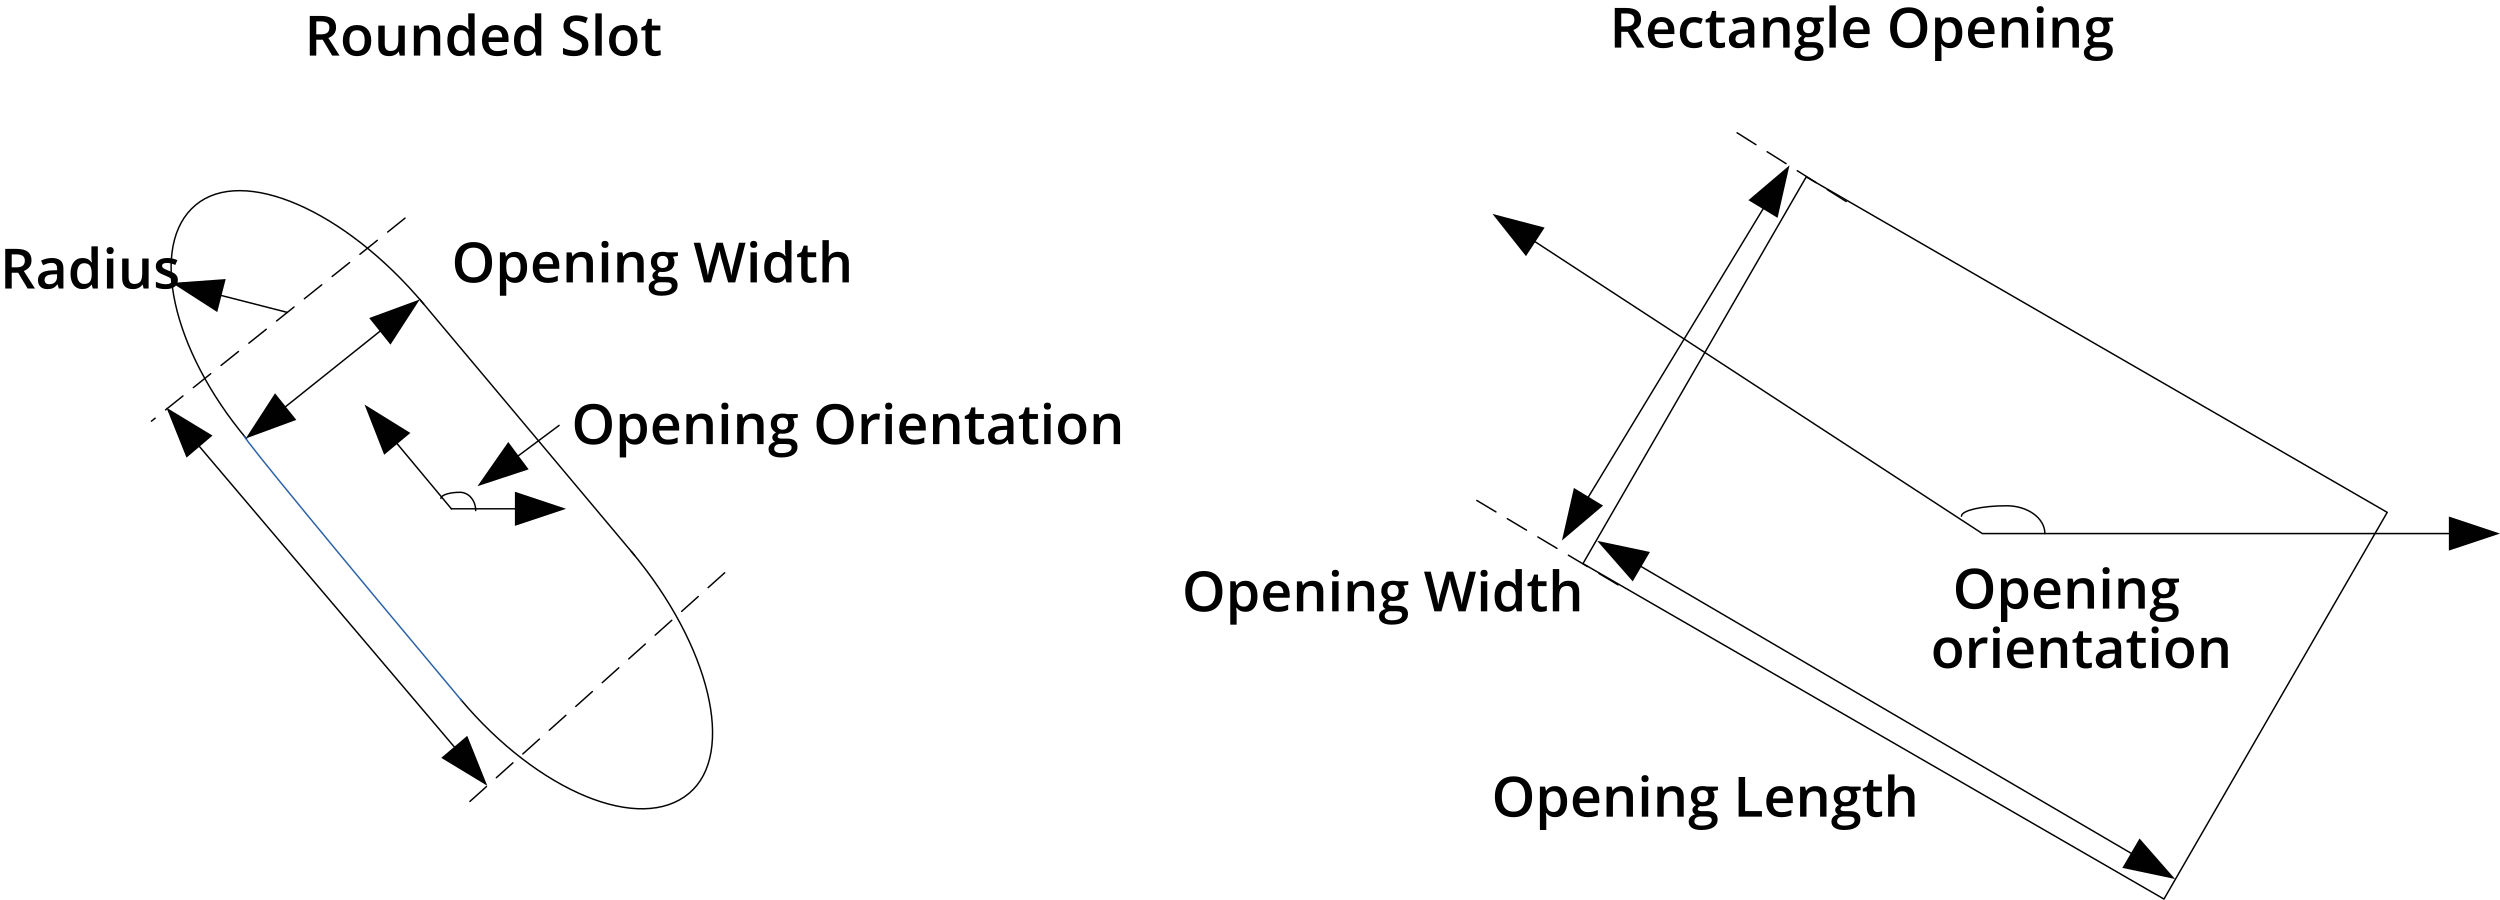 <?xml version="1.0" encoding="iso-8859-1"?>
<!-- Generator: Adobe Illustrator 15.1.0, SVG Export Plug-In . SVG Version: 6.00 Build 0)  -->
<!DOCTYPE svg PUBLIC "-//W3C//DTD SVG 1.1//EN" "http://www.w3.org/Graphics/SVG/1.1/DTD/svg11.dtd">
<svg version="1.1" id="Layer_1" xmlns="http://www.w3.org/2000/svg" xmlns:xlink="http://www.w3.org/1999/xlink" x="0px" y="0px"
	 width="539.804px" height="194.29px" viewBox="0 0 539.804 194.29" style="enable-background:new 0 0 539.804 194.29;"
	 xml:space="preserve">
<line style="fill:none;stroke:#010101;stroke-width:0.32;stroke-linecap:round;stroke-linejoin:round;stroke-miterlimit:10;" x1="353.604" y1="121.894" x2="460.909" y2="184.687"/>
<polygon style="fill-rule:evenodd;clip-rule:evenodd;fill:#010101;" points="352.54,125.536 344.868,116.781 356.258,119.181 
	352.54,125.536 352.54,125.536 "/>
<polygon style="fill-rule:evenodd;clip-rule:evenodd;fill:#010101;" points="461.975,181.045 469.646,189.799 458.256,187.399 
	461.975,181.045 461.975,181.045 "/>
<g>
	<path style="fill:#010101;" d="M330.807,172.036c0,1.395-0.349,2.479-1.046,3.252s-1.685,1.16-2.962,1.16
		c-1.293,0-2.286-0.385-2.979-1.152s-1.04-1.857-1.04-3.271s0.349-2.5,1.046-3.258s1.692-1.137,2.985-1.137
		c1.273,0,2.258,0.385,2.953,1.154S330.807,170.637,330.807,172.036z M324.268,172.036c0,1.055,0.213,1.854,0.639,2.398
		s1.057,0.818,1.893,0.818c0.832,0,1.46-0.27,1.884-0.809s0.636-1.342,0.636-2.408c0-1.051-0.21-1.848-0.63-2.391
		s-1.046-0.814-1.878-0.814c-0.84,0-1.474,0.271-1.901,0.814S324.268,170.985,324.268,172.036z"/>
	<path style="fill:#010101;" d="M335.787,176.448c-0.82,0-1.457-0.295-1.91-0.885h-0.082c0.055,0.547,0.082,0.879,0.082,0.996v2.654
		H332.5v-9.363h1.113c0.031,0.121,0.096,0.41,0.193,0.867h0.07c0.43-0.656,1.074-0.984,1.934-0.984c0.809,0,1.438,0.293,1.89,0.879
		s0.677,1.408,0.677,2.467s-0.229,1.885-0.688,2.479S336.596,176.448,335.787,176.448z M335.453,170.858
		c-0.547,0-0.946,0.16-1.198,0.48s-0.378,0.832-0.378,1.535v0.205c0,0.789,0.125,1.359,0.375,1.713s0.658,0.531,1.225,0.531
		c0.477,0,0.844-0.195,1.102-0.586s0.387-0.947,0.387-1.67c0-0.727-0.128-1.277-0.384-1.65S335.949,170.858,335.453,170.858z"/>
	<path style="fill:#010101;" d="M342.806,176.448c-1.008,0-1.796-0.295-2.364-0.883s-0.853-1.396-0.853-2.428
		c0-1.059,0.264-1.891,0.791-2.496s1.252-0.908,2.174-0.908c0.855,0,1.531,0.26,2.027,0.779s0.744,1.234,0.744,2.145v0.744h-4.318
		c0.02,0.629,0.189,1.111,0.51,1.449s0.771,0.508,1.354,0.508c0.383,0,0.739-0.037,1.069-0.109s0.685-0.191,1.063-0.359v1.119
		c-0.336,0.16-0.676,0.273-1.02,0.34S343.247,176.448,342.806,176.448z M342.554,170.776c-0.438,0-0.788,0.139-1.052,0.416
		s-0.421,0.682-0.472,1.213h2.941c-0.008-0.535-0.137-0.941-0.387-1.217S342.991,170.776,342.554,170.776z"/>
	<path style="fill:#010101;" d="M352.591,176.331h-1.383v-3.984c0-0.5-0.101-0.873-0.302-1.119s-0.521-0.369-0.958-0.369
		c-0.582,0-1.008,0.172-1.277,0.516s-0.404,0.92-0.404,1.729v3.229h-1.377v-6.48h1.078l0.193,0.85h0.07
		c0.195-0.309,0.473-0.547,0.832-0.715s0.758-0.252,1.195-0.252c1.555,0,2.332,0.791,2.332,2.373V176.331z"/>
	<path style="fill:#010101;" d="M354.425,168.133c0-0.246,0.067-0.436,0.202-0.568s0.327-0.199,0.577-0.199
		c0.242,0,0.431,0.066,0.565,0.199s0.202,0.322,0.202,0.568c0,0.234-0.067,0.418-0.202,0.553s-0.323,0.203-0.565,0.203
		c-0.25,0-0.442-0.068-0.577-0.203S354.425,168.368,354.425,168.133z M355.884,176.331h-1.377v-6.48h1.377V176.331z"/>
	<path style="fill:#010101;" d="M363.554,176.331h-1.383v-3.984c0-0.5-0.101-0.873-0.302-1.119s-0.521-0.369-0.958-0.369
		c-0.582,0-1.008,0.172-1.277,0.516s-0.404,0.92-0.404,1.729v3.229h-1.377v-6.48h1.078l0.193,0.85h0.07
		c0.195-0.309,0.473-0.547,0.832-0.715s0.758-0.252,1.195-0.252c1.555,0,2.332,0.791,2.332,2.373V176.331z"/>
	<path style="fill:#010101;" d="M370.942,169.85v0.756l-1.107,0.205c0.102,0.137,0.186,0.305,0.252,0.504s0.1,0.41,0.1,0.633
		c0,0.668-0.23,1.193-0.691,1.576s-1.096,0.574-1.904,0.574c-0.207,0-0.395-0.016-0.563-0.047c-0.297,0.184-0.445,0.398-0.445,0.645
		c0,0.148,0.069,0.26,0.208,0.334s0.394,0.111,0.765,0.111h1.131c0.715,0,1.258,0.152,1.629,0.457s0.557,0.744,0.557,1.318
		c0,0.734-0.303,1.301-0.908,1.699s-1.48,0.598-2.625,0.598c-0.883,0-1.557-0.156-2.021-0.469s-0.697-0.758-0.697-1.336
		c0-0.398,0.126-0.734,0.378-1.006s0.604-0.459,1.058-0.564c-0.184-0.078-0.335-0.205-0.454-0.379s-0.179-0.355-0.179-0.547
		c0-0.242,0.068-0.447,0.205-0.615s0.34-0.334,0.609-0.498c-0.336-0.145-0.608-0.381-0.817-0.707s-0.313-0.707-0.313-1.145
		c0-0.703,0.222-1.248,0.665-1.635s1.075-0.58,1.896-0.58c0.184,0,0.376,0.012,0.577,0.037s0.353,0.053,0.454,0.08H370.942z
		 M365.851,177.338c0,0.297,0.134,0.525,0.401,0.686s0.644,0.24,1.128,0.24c0.75,0,1.309-0.107,1.676-0.322s0.551-0.5,0.551-0.855
		c0-0.281-0.101-0.482-0.302-0.602s-0.575-0.178-1.122-0.178h-1.043c-0.395,0-0.708,0.092-0.94,0.277
		S365.851,177.022,365.851,177.338z M366.442,171.948c0,0.406,0.104,0.719,0.313,0.938s0.509,0.328,0.899,0.328
		c0.797,0,1.195-0.426,1.195-1.277c0-0.422-0.099-0.748-0.296-0.977s-0.497-0.342-0.899-0.342c-0.398,0-0.7,0.113-0.905,0.34
		S366.442,171.514,366.442,171.948z"/>
	<path style="fill:#010101;" d="M375.406,176.331v-8.566h1.4v7.365h3.627v1.201H375.406z"/>
	<path style="fill:#010101;" d="M384.594,176.448c-1.008,0-1.796-0.295-2.364-0.883s-0.853-1.396-0.853-2.428
		c0-1.059,0.264-1.891,0.791-2.496s1.252-0.908,2.174-0.908c0.855,0,1.531,0.26,2.027,0.779s0.744,1.234,0.744,2.145v0.744h-4.318
		c0.02,0.629,0.189,1.111,0.51,1.449s0.771,0.508,1.354,0.508c0.383,0,0.739-0.037,1.069-0.109s0.685-0.191,1.063-0.359v1.119
		c-0.336,0.16-0.676,0.273-1.02,0.34S385.035,176.448,384.594,176.448z M384.342,170.776c-0.438,0-0.788,0.139-1.052,0.416
		s-0.421,0.682-0.472,1.213h2.941c-0.008-0.535-0.137-0.941-0.387-1.217S384.779,170.776,384.342,170.776z"/>
	<path style="fill:#010101;" d="M394.379,176.331h-1.383v-3.984c0-0.5-0.101-0.873-0.302-1.119s-0.521-0.369-0.958-0.369
		c-0.582,0-1.008,0.172-1.277,0.516s-0.404,0.92-0.404,1.729v3.229h-1.377v-6.48h1.078l0.193,0.85h0.07
		c0.195-0.309,0.473-0.547,0.832-0.715s0.758-0.252,1.195-0.252c1.555,0,2.332,0.791,2.332,2.373V176.331z"/>
	<path style="fill:#010101;" d="M401.768,169.85v0.756l-1.107,0.205c0.102,0.137,0.186,0.305,0.252,0.504s0.1,0.41,0.1,0.633
		c0,0.668-0.23,1.193-0.691,1.576s-1.096,0.574-1.904,0.574c-0.207,0-0.395-0.016-0.563-0.047c-0.297,0.184-0.445,0.398-0.445,0.645
		c0,0.148,0.069,0.26,0.208,0.334s0.394,0.111,0.765,0.111h1.131c0.715,0,1.258,0.152,1.629,0.457s0.557,0.744,0.557,1.318
		c0,0.734-0.303,1.301-0.908,1.699s-1.48,0.598-2.625,0.598c-0.883,0-1.557-0.156-2.021-0.469s-0.697-0.758-0.697-1.336
		c0-0.398,0.126-0.734,0.378-1.006s0.604-0.459,1.058-0.564c-0.184-0.078-0.335-0.205-0.454-0.379s-0.179-0.355-0.179-0.547
		c0-0.242,0.068-0.447,0.205-0.615s0.34-0.334,0.609-0.498c-0.336-0.145-0.608-0.381-0.817-0.707s-0.313-0.707-0.313-1.145
		c0-0.703,0.222-1.248,0.665-1.635s1.075-0.58,1.896-0.58c0.184,0,0.376,0.012,0.577,0.037s0.353,0.053,0.454,0.08H401.768z
		 M396.676,177.338c0,0.297,0.134,0.525,0.401,0.686s0.644,0.24,1.128,0.24c0.75,0,1.309-0.107,1.676-0.322s0.551-0.5,0.551-0.855
		c0-0.281-0.101-0.482-0.302-0.602s-0.575-0.178-1.122-0.178h-1.043c-0.395,0-0.708,0.092-0.94,0.277
		S396.676,177.022,396.676,177.338z M397.268,171.948c0,0.406,0.104,0.719,0.313,0.938s0.509,0.328,0.899,0.328
		c0.797,0,1.195-0.426,1.195-1.277c0-0.422-0.099-0.748-0.296-0.977s-0.497-0.342-0.899-0.342c-0.398,0-0.7,0.113-0.905,0.34
		S397.268,171.514,397.268,171.948z"/>
	<path style="fill:#010101;" d="M405.382,175.334c0.336,0,0.672-0.053,1.008-0.158v1.037c-0.152,0.066-0.349,0.121-0.589,0.166
		s-0.489,0.068-0.747,0.068c-1.305,0-1.957-0.688-1.957-2.063v-3.492h-0.885v-0.609l0.949-0.504l0.469-1.371h0.85v1.441h1.846v1.043
		h-1.846v3.469c0,0.332,0.083,0.576,0.249,0.734S405.112,175.334,405.382,175.334z"/>
	<path style="fill:#010101;" d="M413.386,176.331h-1.383v-3.984c0-0.5-0.101-0.873-0.302-1.119s-0.521-0.369-0.958-0.369
		c-0.578,0-1.003,0.172-1.274,0.518s-0.407,0.926-0.407,1.738v3.217h-1.377v-9.117h1.377v2.314c0,0.371-0.023,0.768-0.07,1.189
		h0.088c0.188-0.313,0.448-0.555,0.782-0.727s0.724-0.258,1.169-0.258c1.57,0,2.355,0.791,2.355,2.373V176.331z"/>
</g>
<line style="fill:none;stroke:#010101;stroke-width:0.32;stroke-linecap:round;stroke-linejoin:round;stroke-miterlimit:10;" x1="342.509" y1="108.054" x2="381.146" y2="44.345"/>
<polygon style="fill-rule:evenodd;clip-rule:evenodd;fill:#010101;" points="346.133,109.176 337.26,116.709 339.839,105.359 
	346.133,109.176 346.133,109.176 "/>
<polygon style="fill-rule:evenodd;clip-rule:evenodd;fill:#010101;" points="377.521,43.223 386.396,35.69 383.816,47.041 
	377.521,43.223 377.521,43.223 "/>
<g>
	<path style="fill:#010101;" d="M263.947,127.7c0,1.395-0.349,2.479-1.046,3.252s-1.685,1.16-2.962,1.16
		c-1.293,0-2.286-0.385-2.979-1.152s-1.04-1.857-1.04-3.271s0.349-2.5,1.046-3.258s1.692-1.137,2.985-1.137
		c1.273,0,2.258,0.385,2.953,1.154S263.947,126.301,263.947,127.7z M257.408,127.7c0,1.055,0.213,1.854,0.639,2.398
		s1.057,0.818,1.893,0.818c0.832,0,1.46-0.27,1.884-0.809s0.636-1.342,0.636-2.408c0-1.051-0.21-1.848-0.63-2.391
		s-1.046-0.814-1.878-0.814c-0.84,0-1.474,0.271-1.901,0.814S257.408,126.649,257.408,127.7z"/>
	<path style="fill:#010101;" d="M268.928,132.112c-0.82,0-1.457-0.295-1.91-0.885h-0.082c0.055,0.547,0.082,0.879,0.082,0.996v2.654
		h-1.377v-9.363h1.113c0.031,0.121,0.096,0.41,0.193,0.867h0.07c0.43-0.656,1.074-0.984,1.934-0.984c0.809,0,1.438,0.293,1.89,0.879
		s0.677,1.408,0.677,2.467s-0.229,1.885-0.688,2.479S269.736,132.112,268.928,132.112z M268.594,126.522
		c-0.547,0-0.946,0.16-1.198,0.48s-0.378,0.832-0.378,1.535v0.205c0,0.789,0.125,1.359,0.375,1.713s0.658,0.531,1.225,0.531
		c0.477,0,0.844-0.195,1.102-0.586s0.387-0.947,0.387-1.67c0-0.727-0.128-1.277-0.384-1.65S269.09,126.522,268.594,126.522z"/>
	<path style="fill:#010101;" d="M275.946,132.112c-1.008,0-1.796-0.295-2.364-0.883s-0.853-1.396-0.853-2.428
		c0-1.059,0.264-1.891,0.791-2.496s1.252-0.908,2.174-0.908c0.855,0,1.531,0.26,2.027,0.779s0.744,1.234,0.744,2.145v0.744h-4.318
		c0.02,0.629,0.189,1.111,0.51,1.449s0.771,0.508,1.354,0.508c0.383,0,0.739-0.037,1.069-0.109s0.685-0.191,1.063-0.359v1.119
		c-0.336,0.16-0.676,0.273-1.02,0.34S276.388,132.112,275.946,132.112z M275.694,126.44c-0.438,0-0.788,0.139-1.052,0.416
		s-0.421,0.682-0.472,1.213h2.941c-0.008-0.535-0.137-0.941-0.387-1.217S276.132,126.44,275.694,126.44z"/>
	<path style="fill:#010101;" d="M285.731,131.995h-1.383v-3.984c0-0.5-0.101-0.873-0.302-1.119s-0.521-0.369-0.958-0.369
		c-0.582,0-1.008,0.172-1.277,0.516s-0.404,0.92-0.404,1.729v3.229h-1.377v-6.48h1.078l0.193,0.85h0.07
		c0.195-0.309,0.473-0.547,0.832-0.715s0.758-0.252,1.195-0.252c1.555,0,2.332,0.791,2.332,2.373V131.995z"/>
	<path style="fill:#010101;" d="M287.565,123.797c0-0.246,0.067-0.436,0.202-0.568s0.327-0.199,0.577-0.199
		c0.242,0,0.431,0.066,0.565,0.199s0.202,0.322,0.202,0.568c0,0.234-0.067,0.418-0.202,0.553s-0.323,0.203-0.565,0.203
		c-0.25,0-0.442-0.068-0.577-0.203S287.565,124.032,287.565,123.797z M289.024,131.995h-1.377v-6.48h1.377V131.995z"/>
	<path style="fill:#010101;" d="M296.694,131.995h-1.383v-3.984c0-0.5-0.101-0.873-0.302-1.119s-0.521-0.369-0.958-0.369
		c-0.582,0-1.008,0.172-1.277,0.516s-0.404,0.92-0.404,1.729v3.229h-1.377v-6.48h1.078l0.193,0.85h0.07
		c0.195-0.309,0.473-0.547,0.832-0.715s0.758-0.252,1.195-0.252c1.555,0,2.332,0.791,2.332,2.373V131.995z"/>
	<path style="fill:#010101;" d="M304.083,125.514v0.756l-1.107,0.205c0.102,0.137,0.186,0.305,0.252,0.504s0.1,0.41,0.1,0.633
		c0,0.668-0.23,1.193-0.691,1.576s-1.096,0.574-1.904,0.574c-0.207,0-0.395-0.016-0.563-0.047c-0.297,0.184-0.445,0.398-0.445,0.645
		c0,0.148,0.069,0.26,0.208,0.334s0.394,0.111,0.765,0.111h1.131c0.715,0,1.258,0.152,1.629,0.457s0.557,0.744,0.557,1.318
		c0,0.734-0.303,1.301-0.908,1.699s-1.48,0.598-2.625,0.598c-0.883,0-1.557-0.156-2.021-0.469s-0.697-0.758-0.697-1.336
		c0-0.398,0.126-0.734,0.378-1.006s0.604-0.459,1.058-0.564c-0.184-0.078-0.335-0.205-0.454-0.379s-0.179-0.355-0.179-0.547
		c0-0.242,0.068-0.447,0.205-0.615s0.34-0.334,0.609-0.498c-0.336-0.145-0.608-0.381-0.817-0.707s-0.313-0.707-0.313-1.145
		c0-0.703,0.222-1.248,0.665-1.635s1.075-0.58,1.896-0.58c0.184,0,0.376,0.012,0.577,0.037s0.353,0.053,0.454,0.08H304.083z
		 M298.991,133.002c0,0.297,0.134,0.525,0.401,0.686s0.644,0.24,1.128,0.24c0.75,0,1.309-0.107,1.676-0.322s0.551-0.5,0.551-0.855
		c0-0.281-0.101-0.482-0.302-0.602s-0.575-0.178-1.122-0.178h-1.043c-0.395,0-0.708,0.092-0.94,0.277
		S298.991,132.686,298.991,133.002z M299.583,127.612c0,0.406,0.104,0.719,0.313,0.938s0.509,0.328,0.899,0.328
		c0.797,0,1.195-0.426,1.195-1.277c0-0.422-0.099-0.748-0.296-0.977s-0.497-0.342-0.899-0.342c-0.398,0-0.7,0.113-0.905,0.34
		S299.583,127.178,299.583,127.612z"/>
	<path style="fill:#010101;" d="M316.451,131.995h-1.523l-1.453-5.109c-0.063-0.223-0.141-0.545-0.234-0.965s-0.15-0.711-0.17-0.875
		c-0.039,0.25-0.103,0.574-0.19,0.973s-0.161,0.695-0.22,0.891l-1.418,5.086h-1.523l-1.107-4.289l-1.125-4.277h1.43l1.225,4.992
		c0.191,0.801,0.328,1.508,0.41,2.121c0.043-0.332,0.107-0.703,0.193-1.113s0.164-0.742,0.234-0.996l1.395-5.004h1.389l1.43,5.027
		c0.137,0.465,0.281,1.16,0.434,2.086c0.059-0.559,0.199-1.27,0.422-2.133l1.219-4.98h1.418L316.451,131.995z"/>
	<path style="fill:#010101;" d="M319.668,123.797c0-0.246,0.067-0.436,0.202-0.568s0.327-0.199,0.577-0.199
		c0.242,0,0.431,0.066,0.565,0.199s0.202,0.322,0.202,0.568c0,0.234-0.067,0.418-0.202,0.553s-0.323,0.203-0.565,0.203
		c-0.25,0-0.442-0.068-0.577-0.203S319.668,124.032,319.668,123.797z M321.127,131.995h-1.377v-6.48h1.377V131.995z"/>
	<path style="fill:#010101;" d="M325.281,132.112c-0.809,0-1.439-0.293-1.893-0.879s-0.68-1.408-0.68-2.467
		c0-1.063,0.229-1.891,0.688-2.482s1.095-0.887,1.907-0.887c0.852,0,1.5,0.314,1.945,0.943h0.07c-0.066-0.465-0.1-0.832-0.1-1.102
		v-2.361h1.383v9.117h-1.078l-0.24-0.85h-0.064C326.779,131.79,326.133,132.112,325.281,132.112z M325.65,130.999
		c0.566,0,0.979-0.16,1.236-0.479s0.391-0.834,0.398-1.549v-0.193c0-0.816-0.133-1.396-0.398-1.74s-0.682-0.516-1.248-0.516
		c-0.484,0-0.857,0.195-1.119,0.588s-0.393,0.953-0.393,1.68c0,0.719,0.127,1.266,0.381,1.643S325.143,130.999,325.65,130.999z"/>
	<path style="fill:#010101;" d="M332.986,130.999c0.336,0,0.672-0.053,1.008-0.158v1.037c-0.152,0.066-0.349,0.121-0.589,0.166
		s-0.489,0.068-0.747,0.068c-1.305,0-1.957-0.688-1.957-2.063v-3.492h-0.885v-0.609l0.949-0.504l0.469-1.371h0.85v1.441h1.846v1.043
		h-1.846v3.469c0,0.332,0.083,0.576,0.249,0.734S332.717,130.999,332.986,130.999z"/>
	<path style="fill:#010101;" d="M340.989,131.995h-1.383v-3.984c0-0.5-0.101-0.873-0.302-1.119s-0.521-0.369-0.958-0.369
		c-0.578,0-1.003,0.172-1.274,0.518s-0.407,0.926-0.407,1.738v3.217h-1.377v-9.117h1.377v2.314c0,0.371-0.023,0.768-0.07,1.189
		h0.088c0.188-0.313,0.448-0.555,0.782-0.727s0.724-0.258,1.169-0.258c1.57,0,2.355,0.791,2.355,2.373V131.995z"/>
</g>
<polyline style="fill:none;stroke:#010101;stroke-width:0.32;stroke-linecap:round;stroke-linejoin:round;stroke-miterlimit:10;" points="
	330.733,51.724 428.029,115.209 529.682,115.209 "/>
<polygon style="fill-rule:evenodd;clip-rule:evenodd;fill:#010101;" points="329.493,55.31 322.257,46.192 333.516,49.144 
	329.493,55.31 329.493,55.31 "/>
<polygon style="fill-rule:evenodd;clip-rule:evenodd;fill:#010101;" points="528.762,111.529 539.804,115.209 528.762,118.89 
	528.762,111.529 528.762,111.529 "/>
<line style="fill:none;stroke:#010101;stroke-width:0.32;stroke-linecap:round;stroke-linejoin:round;stroke-miterlimit:10;stroke-dasharray:4.8,2.88;" x1="398.63" y1="43.513" x2="373.625" y2="27.759"/>
<line style="fill:none;stroke:#010101;stroke-width:0.32;stroke-linecap:round;stroke-linejoin:round;stroke-miterlimit:10;stroke-dasharray:4.8,2.88;" x1="349.369" y1="126.284" x2="318.612" y2="107.904"/>
<path style="fill:none;stroke:#010101;stroke-width:0.32;stroke-linecap:round;stroke-linejoin:round;stroke-miterlimit:10;" d="
	M423.528,111.458c0-1.243,4.366-2.251,9.753-2.251c4.557,0,8.251,2.688,8.251,6.002l0,0"/>
<g>
	<path style="fill:#010101;" d="M430.361,127.122c0,1.395-0.349,2.479-1.046,3.252s-1.685,1.16-2.962,1.16
		c-1.293,0-2.286-0.385-2.979-1.152s-1.04-1.857-1.04-3.271s0.349-2.5,1.046-3.258s1.692-1.137,2.985-1.137
		c1.273,0,2.258,0.385,2.953,1.154S430.361,125.723,430.361,127.122z M423.822,127.122c0,1.055,0.213,1.854,0.639,2.398
		s1.057,0.818,1.893,0.818c0.832,0,1.46-0.27,1.884-0.809s0.636-1.342,0.636-2.408c0-1.051-0.21-1.848-0.63-2.391
		s-1.046-0.814-1.878-0.814c-0.84,0-1.474,0.271-1.901,0.814S423.822,126.071,423.822,127.122z"/>
	<path style="fill:#010101;" d="M435.342,131.534c-0.82,0-1.457-0.295-1.91-0.885h-0.082c0.055,0.547,0.082,0.879,0.082,0.996v2.654
		h-1.377v-9.363h1.113c0.031,0.121,0.096,0.41,0.193,0.867h0.07c0.43-0.656,1.074-0.984,1.934-0.984c0.809,0,1.438,0.293,1.89,0.879
		s0.677,1.408,0.677,2.467s-0.229,1.885-0.688,2.479S436.15,131.534,435.342,131.534z M435.008,125.944
		c-0.547,0-0.946,0.16-1.198,0.48s-0.378,0.832-0.378,1.535v0.205c0,0.789,0.125,1.359,0.375,1.713s0.658,0.531,1.225,0.531
		c0.477,0,0.844-0.195,1.102-0.586s0.387-0.947,0.387-1.67c0-0.727-0.128-1.277-0.384-1.65S435.504,125.944,435.008,125.944z"/>
	<path style="fill:#010101;" d="M442.36,131.534c-1.008,0-1.796-0.295-2.364-0.883s-0.853-1.396-0.853-2.428
		c0-1.059,0.264-1.891,0.791-2.496s1.252-0.908,2.174-0.908c0.855,0,1.531,0.26,2.027,0.779s0.744,1.234,0.744,2.145v0.744h-4.318
		c0.02,0.629,0.189,1.111,0.51,1.449s0.771,0.508,1.354,0.508c0.383,0,0.739-0.037,1.069-0.109s0.685-0.191,1.063-0.359v1.119
		c-0.336,0.16-0.676,0.273-1.02,0.34S442.802,131.534,442.36,131.534z M442.108,125.862c-0.438,0-0.788,0.139-1.052,0.416
		s-0.421,0.682-0.472,1.213h2.941c-0.008-0.535-0.137-0.941-0.387-1.217S442.546,125.862,442.108,125.862z"/>
	<path style="fill:#010101;" d="M452.146,131.417h-1.383v-3.984c0-0.5-0.101-0.873-0.302-1.119s-0.521-0.369-0.958-0.369
		c-0.582,0-1.008,0.172-1.277,0.516s-0.404,0.92-0.404,1.729v3.229h-1.377v-6.48h1.078l0.193,0.85h0.07
		c0.195-0.309,0.473-0.547,0.832-0.715s0.758-0.252,1.195-0.252c1.555,0,2.332,0.791,2.332,2.373V131.417z"/>
	<path style="fill:#010101;" d="M453.979,123.219c0-0.246,0.067-0.436,0.202-0.568s0.327-0.199,0.577-0.199
		c0.242,0,0.431,0.066,0.565,0.199s0.202,0.322,0.202,0.568c0,0.234-0.067,0.418-0.202,0.553s-0.323,0.203-0.565,0.203
		c-0.25,0-0.442-0.068-0.577-0.203S453.979,123.454,453.979,123.219z M455.438,131.417h-1.377v-6.48h1.377V131.417z"/>
	<path style="fill:#010101;" d="M463.108,131.417h-1.383v-3.984c0-0.5-0.101-0.873-0.302-1.119s-0.521-0.369-0.958-0.369
		c-0.582,0-1.008,0.172-1.277,0.516s-0.404,0.92-0.404,1.729v3.229h-1.377v-6.48h1.078l0.193,0.85h0.07
		c0.195-0.309,0.473-0.547,0.832-0.715s0.758-0.252,1.195-0.252c1.555,0,2.332,0.791,2.332,2.373V131.417z"/>
	<path style="fill:#010101;" d="M470.497,124.936v0.756l-1.107,0.205c0.102,0.137,0.186,0.305,0.252,0.504s0.1,0.41,0.1,0.633
		c0,0.668-0.23,1.193-0.691,1.576s-1.096,0.574-1.904,0.574c-0.207,0-0.395-0.016-0.563-0.047c-0.297,0.184-0.445,0.398-0.445,0.645
		c0,0.148,0.069,0.26,0.208,0.334s0.394,0.111,0.765,0.111h1.131c0.715,0,1.258,0.152,1.629,0.457s0.557,0.744,0.557,1.318
		c0,0.734-0.303,1.301-0.908,1.699s-1.48,0.598-2.625,0.598c-0.883,0-1.557-0.156-2.021-0.469s-0.697-0.758-0.697-1.336
		c0-0.398,0.126-0.734,0.378-1.006s0.604-0.459,1.058-0.564c-0.184-0.078-0.335-0.205-0.454-0.379s-0.179-0.355-0.179-0.547
		c0-0.242,0.068-0.447,0.205-0.615s0.34-0.334,0.609-0.498c-0.336-0.145-0.608-0.381-0.817-0.707s-0.313-0.707-0.313-1.145
		c0-0.703,0.222-1.248,0.665-1.635s1.075-0.58,1.896-0.58c0.184,0,0.376,0.012,0.577,0.037s0.353,0.053,0.454,0.08H470.497z
		 M465.405,132.424c0,0.297,0.134,0.525,0.401,0.686s0.644,0.24,1.128,0.24c0.75,0,1.309-0.107,1.676-0.322s0.551-0.5,0.551-0.855
		c0-0.281-0.101-0.482-0.302-0.602s-0.575-0.178-1.122-0.178h-1.043c-0.395,0-0.708,0.092-0.94,0.277
		S465.405,132.108,465.405,132.424z M465.997,127.034c0,0.406,0.104,0.719,0.313,0.938s0.509,0.328,0.899,0.328
		c0.797,0,1.195-0.426,1.195-1.277c0-0.422-0.099-0.748-0.296-0.977s-0.497-0.342-0.899-0.342c-0.398,0-0.7,0.113-0.905,0.34
		S465.997,126.6,465.997,127.034z"/>
</g>
<g>
	<path style="fill:#010101;" d="M423.623,140.969c0,1.059-0.271,1.885-0.814,2.479s-1.299,0.891-2.268,0.891
		c-0.605,0-1.141-0.137-1.605-0.41s-0.822-0.666-1.072-1.178s-0.375-1.105-0.375-1.781c0-1.051,0.27-1.871,0.809-2.461
		s1.299-0.885,2.279-0.885c0.938,0,1.68,0.301,2.227,0.904S423.623,139.946,423.623,140.969z M418.906,140.969
		c0,1.496,0.553,2.244,1.658,2.244c1.094,0,1.641-0.748,1.641-2.244c0-1.48-0.551-2.221-1.652-2.221
		c-0.578,0-0.997,0.191-1.257,0.574S418.906,140.254,418.906,140.969z"/>
	<path style="fill:#010101;" d="M428.492,137.624c0.277,0,0.506,0.02,0.686,0.059l-0.135,1.283c-0.195-0.047-0.398-0.07-0.609-0.07
		c-0.551,0-0.997,0.18-1.339,0.539s-0.513,0.826-0.513,1.4v3.387h-1.377v-6.48h1.078l0.182,1.143h0.07
		c0.215-0.387,0.495-0.693,0.841-0.92S428.094,137.624,428.492,137.624z"/>
	<path style="fill:#010101;" d="M430.297,136.024c0-0.246,0.067-0.436,0.202-0.568s0.327-0.199,0.577-0.199
		c0.242,0,0.431,0.066,0.565,0.199s0.202,0.322,0.202,0.568c0,0.234-0.067,0.418-0.202,0.553s-0.323,0.203-0.565,0.203
		c-0.25,0-0.442-0.068-0.577-0.203S430.297,136.258,430.297,136.024z M431.756,144.221h-1.377v-6.48h1.377V144.221z"/>
	<path style="fill:#010101;" d="M436.554,144.338c-1.008,0-1.796-0.295-2.364-0.883s-0.853-1.396-0.853-2.428
		c0-1.059,0.264-1.891,0.791-2.496s1.252-0.908,2.174-0.908c0.855,0,1.531,0.26,2.027,0.779s0.744,1.234,0.744,2.145v0.744h-4.318
		c0.02,0.629,0.189,1.111,0.51,1.449s0.771,0.508,1.354,0.508c0.383,0,0.739-0.037,1.069-0.109s0.685-0.191,1.063-0.359v1.119
		c-0.336,0.16-0.676,0.273-1.02,0.34S436.995,144.338,436.554,144.338z M436.302,138.667c-0.438,0-0.788,0.139-1.052,0.416
		s-0.421,0.682-0.472,1.213h2.941c-0.008-0.535-0.137-0.941-0.387-1.217S436.739,138.667,436.302,138.667z"/>
	<path style="fill:#010101;" d="M446.339,144.221h-1.383v-3.984c0-0.5-0.101-0.873-0.302-1.119s-0.521-0.369-0.958-0.369
		c-0.582,0-1.008,0.172-1.277,0.516s-0.404,0.92-0.404,1.729v3.229h-1.377v-6.48h1.078l0.193,0.85h0.07
		c0.195-0.309,0.473-0.547,0.832-0.715s0.758-0.252,1.195-0.252c1.555,0,2.332,0.791,2.332,2.373V144.221z"/>
	<path style="fill:#010101;" d="M450.669,143.225c0.336,0,0.672-0.053,1.008-0.158v1.037c-0.152,0.066-0.349,0.121-0.589,0.166
		s-0.489,0.068-0.747,0.068c-1.305,0-1.957-0.688-1.957-2.063v-3.492h-0.885v-0.609l0.949-0.504l0.469-1.371h0.85v1.441h1.846v1.043
		h-1.846v3.469c0,0.332,0.083,0.576,0.249,0.734S450.399,143.225,450.669,143.225z"/>
	<path style="fill:#010101;" d="M457.026,144.221l-0.275-0.902h-0.047c-0.313,0.395-0.627,0.662-0.943,0.805
		s-0.723,0.215-1.219,0.215c-0.637,0-1.134-0.172-1.491-0.516s-0.536-0.83-0.536-1.459c0-0.668,0.248-1.172,0.744-1.512
		s1.252-0.525,2.268-0.557l1.119-0.035v-0.346c0-0.414-0.097-0.725-0.29-0.93s-0.493-0.307-0.899-0.307
		c-0.332,0-0.65,0.049-0.955,0.146s-0.598,0.213-0.879,0.346l-0.445-0.984c0.352-0.184,0.736-0.324,1.154-0.42
		s0.813-0.143,1.184-0.143c0.824,0,1.446,0.18,1.866,0.539s0.63,0.924,0.63,1.693v4.365H457.026z M454.976,143.284
		c0.5,0,0.901-0.141,1.204-0.42s0.454-0.67,0.454-1.174v-0.563l-0.832,0.035c-0.648,0.023-1.12,0.131-1.415,0.324
		s-0.442,0.49-0.442,0.889c0,0.289,0.086,0.512,0.258,0.67S454.632,143.284,454.976,143.284z"/>
	<path style="fill:#010101;" d="M462.347,143.225c0.336,0,0.672-0.053,1.008-0.158v1.037c-0.152,0.066-0.349,0.121-0.589,0.166
		s-0.489,0.068-0.747,0.068c-1.305,0-1.957-0.688-1.957-2.063v-3.492h-0.885v-0.609l0.949-0.504l0.469-1.371h0.85v1.441h1.846v1.043
		h-1.846v3.469c0,0.332,0.083,0.576,0.249,0.734S462.077,143.225,462.347,143.225z"/>
	<path style="fill:#010101;" d="M464.566,136.024c0-0.246,0.067-0.436,0.202-0.568s0.327-0.199,0.577-0.199
		c0.242,0,0.431,0.066,0.565,0.199s0.202,0.322,0.202,0.568c0,0.234-0.067,0.418-0.202,0.553s-0.323,0.203-0.565,0.203
		c-0.25,0-0.442-0.068-0.577-0.203S464.566,136.258,464.566,136.024z M466.025,144.221h-1.377v-6.48h1.377V144.221z"/>
	<path style="fill:#010101;" d="M473.742,140.969c0,1.059-0.271,1.885-0.814,2.479s-1.299,0.891-2.268,0.891
		c-0.605,0-1.141-0.137-1.605-0.41s-0.822-0.666-1.072-1.178s-0.375-1.105-0.375-1.781c0-1.051,0.27-1.871,0.809-2.461
		s1.299-0.885,2.279-0.885c0.938,0,1.68,0.301,2.227,0.904S473.742,139.946,473.742,140.969z M469.025,140.969
		c0,1.496,0.553,2.244,1.658,2.244c1.094,0,1.641-0.748,1.641-2.244c0-1.48-0.551-2.221-1.652-2.221
		c-0.578,0-0.997,0.191-1.257,0.574S469.025,140.254,469.025,140.969z"/>
	<path style="fill:#010101;" d="M481.025,144.221h-1.383v-3.984c0-0.5-0.101-0.873-0.302-1.119s-0.521-0.369-0.958-0.369
		c-0.582,0-1.008,0.172-1.277,0.516s-0.404,0.92-0.404,1.729v3.229h-1.377v-6.48h1.078l0.193,0.85h0.07
		c0.195-0.309,0.473-0.547,0.832-0.715s0.758-0.252,1.195-0.252c1.555,0,2.332,0.791,2.332,2.373V144.221z"/>
</g>
<path style="fill:none;stroke:#040303;stroke-width:0.32;stroke-linecap:round;stroke-linejoin:round;stroke-miterlimit:10;" d="
	M53.249,94.768c-16.245-19.36-21.181-41.964-11.025-50.486C52.38,35.76,74.43,45.318,91.474,65.63"/>
<path style="fill:none;stroke:#040303;stroke-width:0.32;stroke-linecap:round;stroke-linejoin:round;stroke-miterlimit:10;" d="
	M99.447,150.994c16.777,19.995,38.869,29.08,49.342,20.292l0,0c10.156-8.522,4.572-31.897-12.471-52.21l0,0"/>
<line style="fill:none;stroke:#040303;stroke-width:0.32;stroke-linecap:round;stroke-linejoin:round;stroke-miterlimit:10;" x1="90.63" y1="64.625" x2="137.042" y2="119.937"/>
<path style="fill:none;stroke:#2A60A7;stroke-width:0.32;stroke-linecap:round;stroke-linejoin:round;stroke-miterlimit:10;" d="
	M52.767,94.193c-0.317,0.267,20.69,25.825,46.921,57.088l0,0"/>
<line style="fill:none;stroke:#010101;stroke-width:0.32;stroke-linecap:round;stroke-linejoin:round;stroke-miterlimit:10;" x1="60.964" y1="88.363" x2="82.733" y2="70.97"/>
<polygon style="fill-rule:evenodd;clip-rule:evenodd;fill:#010101;" points="63.98,90.664 53.056,94.681 59.385,84.913 
	63.98,90.664 63.98,90.664 "/>
<polygon style="fill-rule:evenodd;clip-rule:evenodd;fill:#010101;" points="79.717,68.669 90.642,64.652 84.312,74.42 
	79.717,68.669 79.717,68.669 "/>
<g>
	<path style="fill:#010101;" d="M106.244,56.676c0,1.395-0.349,2.479-1.046,3.252s-1.685,1.16-2.962,1.16
		c-1.293,0-2.286-0.384-2.979-1.151s-1.04-1.858-1.04-3.272s0.349-2.5,1.046-3.258s1.692-1.137,2.985-1.137
		c1.273,0,2.258,0.385,2.953,1.154S106.244,55.277,106.244,56.676z M99.705,56.676c0,1.055,0.213,1.854,0.639,2.399
		s1.057,0.817,1.893,0.817c0.832,0,1.46-0.27,1.884-0.809s0.636-1.342,0.636-2.408c0-1.051-0.21-1.848-0.63-2.391
		s-1.046-0.814-1.878-0.814c-0.84,0-1.474,0.271-1.901,0.814S99.705,55.625,99.705,56.676z"/>
	<path style="fill:#010101;" d="M111.225,61.088c-0.82,0-1.457-0.295-1.91-0.885h-0.082c0.055,0.547,0.082,0.879,0.082,0.996v2.654
		h-1.377V54.49h1.113c0.031,0.121,0.096,0.41,0.193,0.867h0.07c0.43-0.656,1.074-0.984,1.934-0.984c0.809,0,1.438,0.293,1.89,0.879
		s0.677,1.408,0.677,2.467s-0.229,1.885-0.688,2.479S112.033,61.088,111.225,61.088z M110.891,55.498
		c-0.547,0-0.946,0.16-1.198,0.48s-0.378,0.832-0.378,1.535v0.205c0,0.789,0.125,1.36,0.375,1.714s0.658,0.53,1.225,0.53
		c0.477,0,0.844-0.195,1.102-0.586s0.387-0.947,0.387-1.67c0-0.727-0.128-1.276-0.384-1.649S111.387,55.498,110.891,55.498z"/>
	<path style="fill:#010101;" d="M118.243,61.088c-1.008,0-1.796-0.294-2.364-0.882s-0.853-1.397-0.853-2.429
		c0-1.059,0.264-1.891,0.791-2.496s1.252-0.908,2.174-0.908c0.855,0,1.531,0.26,2.027,0.779s0.744,1.234,0.744,2.145v0.744h-4.318
		c0.02,0.629,0.189,1.112,0.51,1.45s0.771,0.507,1.354,0.507c0.383,0,0.739-0.036,1.069-0.108s0.685-0.192,1.063-0.36v1.119
		c-0.336,0.16-0.676,0.273-1.02,0.34S118.685,61.088,118.243,61.088z M117.991,55.416c-0.438,0-0.788,0.139-1.052,0.416
		s-0.421,0.682-0.472,1.213h2.941c-0.008-0.535-0.137-0.94-0.387-1.216S118.429,55.416,117.991,55.416z"/>
	<path style="fill:#010101;" d="M128.028,60.971h-1.383v-3.984c0-0.5-0.101-0.873-0.302-1.119s-0.521-0.369-0.958-0.369
		c-0.582,0-1.008,0.172-1.277,0.516s-0.404,0.92-0.404,1.729v3.229h-1.377v-6.48h1.078l0.193,0.85h0.07
		c0.195-0.309,0.473-0.547,0.832-0.715s0.758-0.252,1.195-0.252c1.555,0,2.332,0.791,2.332,2.373V60.971z"/>
	<path style="fill:#010101;" d="M129.862,52.773c0-0.246,0.067-0.436,0.202-0.568s0.327-0.199,0.577-0.199
		c0.242,0,0.431,0.066,0.565,0.199s0.202,0.322,0.202,0.568c0,0.234-0.067,0.419-0.202,0.554s-0.323,0.202-0.565,0.202
		c-0.25,0-0.442-0.067-0.577-0.202S129.862,53.008,129.862,52.773z M131.321,60.971h-1.377v-6.48h1.377V60.971z"/>
	<path style="fill:#010101;" d="M138.991,60.971h-1.383v-3.984c0-0.5-0.101-0.873-0.302-1.119s-0.521-0.369-0.958-0.369
		c-0.582,0-1.008,0.172-1.277,0.516s-0.404,0.92-0.404,1.729v3.229h-1.377v-6.48h1.078l0.193,0.85h0.07
		c0.195-0.309,0.473-0.547,0.832-0.715s0.758-0.252,1.195-0.252c1.555,0,2.332,0.791,2.332,2.373V60.971z"/>
	<path style="fill:#010101;" d="M146.38,54.49v0.756l-1.107,0.205c0.102,0.137,0.186,0.305,0.252,0.504s0.1,0.41,0.1,0.633
		c0,0.668-0.23,1.193-0.691,1.576s-1.096,0.574-1.904,0.574c-0.207,0-0.395-0.016-0.563-0.047c-0.297,0.184-0.445,0.398-0.445,0.645
		c0,0.148,0.069,0.26,0.208,0.334s0.394,0.111,0.765,0.111h1.131c0.715,0,1.258,0.152,1.629,0.457s0.557,0.744,0.557,1.318
		c0,0.734-0.303,1.301-0.908,1.699s-1.48,0.598-2.625,0.598c-0.883,0-1.557-0.156-2.021-0.469s-0.697-0.758-0.697-1.336
		c0-0.398,0.126-0.733,0.378-1.005s0.604-0.46,1.058-0.565c-0.184-0.078-0.335-0.204-0.454-0.378s-0.179-0.356-0.179-0.548
		c0-0.242,0.068-0.447,0.205-0.615s0.34-0.334,0.609-0.498c-0.336-0.145-0.608-0.38-0.817-0.706s-0.313-0.708-0.313-1.146
		c0-0.703,0.222-1.248,0.665-1.635s1.075-0.58,1.896-0.58c0.184,0,0.376,0.013,0.577,0.038s0.353,0.052,0.454,0.079H146.38z
		 M141.288,61.979c0,0.297,0.134,0.525,0.401,0.686s0.644,0.24,1.128,0.24c0.75,0,1.309-0.107,1.676-0.322s0.551-0.5,0.551-0.855
		c0-0.281-0.101-0.481-0.302-0.601s-0.575-0.179-1.122-0.179h-1.043c-0.395,0-0.708,0.093-0.94,0.278S141.288,61.662,141.288,61.979
		z M141.88,56.588c0,0.406,0.104,0.719,0.313,0.938s0.509,0.328,0.899,0.328c0.797,0,1.195-0.426,1.195-1.277
		c0-0.422-0.099-0.747-0.296-0.976s-0.497-0.343-0.899-0.343c-0.398,0-0.7,0.113-0.905,0.34S141.88,56.154,141.88,56.588z"/>
	<path style="fill:#010101;" d="M158.748,60.971h-1.523l-1.453-5.109c-0.063-0.223-0.141-0.544-0.234-0.964s-0.15-0.712-0.17-0.876
		c-0.039,0.25-0.103,0.574-0.19,0.973s-0.161,0.695-0.22,0.891l-1.418,5.086h-1.523l-1.107-4.289l-1.125-4.277h1.43l1.225,4.992
		c0.191,0.801,0.328,1.508,0.41,2.121c0.043-0.332,0.107-0.703,0.193-1.113s0.164-0.742,0.234-0.996l1.395-5.004h1.389l1.43,5.027
		c0.137,0.465,0.281,1.16,0.434,2.086c0.059-0.559,0.199-1.27,0.422-2.133l1.219-4.98h1.418L158.748,60.971z"/>
	<path style="fill:#010101;" d="M161.965,52.773c0-0.246,0.067-0.436,0.202-0.568s0.327-0.199,0.577-0.199
		c0.242,0,0.431,0.066,0.565,0.199s0.202,0.322,0.202,0.568c0,0.234-0.067,0.419-0.202,0.554s-0.323,0.202-0.565,0.202
		c-0.25,0-0.442-0.067-0.577-0.202S161.965,53.008,161.965,52.773z M163.424,60.971h-1.377v-6.48h1.377V60.971z"/>
	<path style="fill:#010101;" d="M167.578,61.088c-0.809,0-1.439-0.293-1.893-0.879s-0.68-1.408-0.68-2.467
		c0-1.063,0.229-1.89,0.688-2.481s1.095-0.888,1.907-0.888c0.852,0,1.5,0.314,1.945,0.943h0.07c-0.066-0.465-0.1-0.832-0.1-1.102
		v-2.361h1.383v9.117h-1.078l-0.24-0.85h-0.064C169.076,60.766,168.43,61.088,167.578,61.088z M167.947,59.975
		c0.566,0,0.979-0.159,1.236-0.478s0.391-0.835,0.398-1.55v-0.193c0-0.816-0.133-1.396-0.398-1.74s-0.682-0.516-1.248-0.516
		c-0.484,0-0.857,0.196-1.119,0.589s-0.393,0.952-0.393,1.679c0,0.719,0.127,1.267,0.381,1.644S167.439,59.975,167.947,59.975z"/>
	<path style="fill:#010101;" d="M175.283,59.975c0.336,0,0.672-0.053,1.008-0.158v1.037c-0.152,0.066-0.349,0.122-0.589,0.167
		s-0.489,0.067-0.747,0.067c-1.305,0-1.957-0.688-1.957-2.063v-3.492h-0.885v-0.609l0.949-0.504l0.469-1.371h0.85v1.441h1.846v1.043
		h-1.846v3.469c0,0.332,0.083,0.577,0.249,0.735S175.014,59.975,175.283,59.975z"/>
	<path style="fill:#010101;" d="M183.286,60.971h-1.383v-3.984c0-0.5-0.101-0.873-0.302-1.119s-0.521-0.369-0.958-0.369
		c-0.578,0-1.003,0.173-1.274,0.519s-0.407,0.925-0.407,1.737v3.217h-1.377v-9.117h1.377v2.314c0,0.371-0.023,0.768-0.07,1.189
		h0.088c0.188-0.313,0.448-0.555,0.782-0.727s0.724-0.258,1.169-0.258c1.57,0,2.355,0.791,2.355,2.373V60.971z"/>
</g>
<line style="fill:none;stroke:#010101;stroke-width:0.32;stroke-linecap:round;stroke-linejoin:round;stroke-miterlimit:10;" x1="42.483" y1="95.73" x2="98.672" y2="161.956"/>
<polygon style="fill-rule:evenodd;clip-rule:evenodd;fill:#010101;" points="40.272,98.814 35.934,88.012 45.885,94.05 
	40.272,98.814 40.272,98.814 "/>
<polygon style="fill-rule:evenodd;clip-rule:evenodd;fill:#010101;" points="100.884,158.872 105.221,169.673 95.271,163.635 
	100.884,158.872 100.884,158.872 "/>
<line style="fill:none;stroke:#010101;stroke-width:0.32;stroke-linecap:round;stroke-linejoin:round;stroke-miterlimit:10;stroke-dasharray:4.8,2.88;" x1="87.46" y1="47.097" x2="32.698" y2="90.941"/>
<line style="fill:none;stroke:#010101;stroke-width:0.32;stroke-linecap:round;stroke-linejoin:round;stroke-miterlimit:10;stroke-dasharray:4.8,2.88;" x1="156.475" y1="123.675" x2="101.373" y2="173.127"/>
<line style="fill:none;stroke:#010101;stroke-width:0.32;stroke-linecap:round;stroke-linejoin:round;stroke-miterlimit:10;" x1="85.188" y1="95.132" x2="97.462" y2="109.862"/>
<polygon style="fill-rule:evenodd;clip-rule:evenodd;fill:#010101;" points="82.95,98.196 78.708,87.356 88.605,93.483 
	82.95,98.196 82.95,98.196 "/>
<line style="fill:none;stroke:#010101;stroke-width:0.32;stroke-linecap:round;stroke-linejoin:round;stroke-miterlimit:10;" x1="97.462" y1="109.862" x2="112.096" y2="109.862"/>
<polygon style="fill-rule:evenodd;clip-rule:evenodd;fill:#010101;" points="111.175,106.181 122.218,109.862 111.175,113.542 
	111.175,106.181 111.175,106.181 "/>
<path style="fill:none;stroke:#010101;stroke-width:0.32;stroke-linecap:round;stroke-linejoin:round;stroke-miterlimit:10;" d="
	M95.212,107.612c0-0.726,1.847-1.313,4.126-1.313c1.864,0,3.375,1.764,3.375,3.938"/>
<g>
	<path style="fill:#010101;" d="M132.127,91.598c0,1.395-0.349,2.479-1.046,3.252s-1.685,1.16-2.962,1.16
		c-1.293,0-2.286-0.384-2.979-1.151S124.1,93,124.1,91.586s0.349-2.5,1.046-3.258s1.692-1.137,2.985-1.137
		c1.273,0,2.258,0.385,2.953,1.154S132.127,90.199,132.127,91.598z M125.588,91.598c0,1.055,0.213,1.854,0.639,2.399
		s1.057,0.817,1.893,0.817c0.832,0,1.46-0.27,1.884-0.809s0.636-1.342,0.636-2.408c0-1.051-0.21-1.848-0.63-2.391
		s-1.046-0.814-1.878-0.814c-0.84,0-1.474,0.271-1.901,0.814S125.588,90.547,125.588,91.598z"/>
	<path style="fill:#010101;" d="M137.107,96.01c-0.82,0-1.457-0.295-1.91-0.885h-0.082c0.055,0.547,0.082,0.879,0.082,0.996v2.655
		h-1.377v-9.364h1.113c0.031,0.121,0.096,0.41,0.193,0.867h0.07c0.43-0.656,1.074-0.984,1.934-0.984c0.809,0,1.438,0.293,1.89,0.879
		s0.677,1.408,0.677,2.467s-0.229,1.885-0.688,2.479S137.916,96.01,137.107,96.01z M136.773,90.42c-0.547,0-0.946,0.16-1.198,0.48
		s-0.378,0.832-0.378,1.535v0.205c0,0.789,0.125,1.36,0.375,1.714s0.658,0.53,1.225,0.53c0.477,0,0.844-0.195,1.102-0.586
		s0.387-0.947,0.387-1.67c0-0.727-0.128-1.276-0.384-1.649S137.27,90.42,136.773,90.42z"/>
	<path style="fill:#010101;" d="M144.126,96.01c-1.008,0-1.796-0.294-2.364-0.882s-0.853-1.397-0.853-2.429
		c0-1.059,0.264-1.891,0.791-2.496s1.252-0.908,2.174-0.908c0.855,0,1.531,0.26,2.027,0.779s0.744,1.234,0.744,2.145v0.744h-4.318
		c0.02,0.629,0.189,1.112,0.51,1.45s0.771,0.507,1.354,0.507c0.383,0,0.739-0.036,1.069-0.108s0.685-0.192,1.063-0.36v1.119
		c-0.336,0.16-0.676,0.273-1.02,0.34S144.567,96.01,144.126,96.01z M143.874,90.338c-0.438,0-0.788,0.139-1.052,0.416
		s-0.421,0.682-0.472,1.213h2.941c-0.008-0.535-0.137-0.94-0.387-1.216S144.312,90.338,143.874,90.338z"/>
	<path style="fill:#010101;" d="M153.911,95.893h-1.383v-3.984c0-0.5-0.101-0.873-0.302-1.119s-0.521-0.369-0.958-0.369
		c-0.582,0-1.008,0.172-1.277,0.516s-0.404,0.92-0.404,1.729v3.229h-1.377v-6.48h1.078l0.193,0.85h0.07
		c0.195-0.309,0.473-0.547,0.832-0.715s0.758-0.252,1.195-0.252c1.555,0,2.332,0.791,2.332,2.373V95.893z"/>
	<path style="fill:#010101;" d="M155.745,87.695c0-0.246,0.067-0.436,0.202-0.568s0.327-0.199,0.577-0.199
		c0.242,0,0.431,0.066,0.565,0.199s0.202,0.322,0.202,0.568c0,0.234-0.067,0.419-0.202,0.554s-0.323,0.202-0.565,0.202
		c-0.25,0-0.442-0.067-0.577-0.202S155.745,87.93,155.745,87.695z M157.204,95.893h-1.377v-6.48h1.377V95.893z"/>
	<path style="fill:#010101;" d="M164.874,95.893h-1.383v-3.984c0-0.5-0.101-0.873-0.302-1.119s-0.521-0.369-0.958-0.369
		c-0.582,0-1.008,0.172-1.277,0.516s-0.404,0.92-0.404,1.729v3.229h-1.377v-6.48h1.078l0.193,0.85h0.07
		c0.195-0.309,0.473-0.547,0.832-0.715s0.758-0.252,1.195-0.252c1.555,0,2.332,0.791,2.332,2.373V95.893z"/>
	<path style="fill:#010101;" d="M172.263,89.412v0.756l-1.107,0.205c0.102,0.137,0.186,0.305,0.252,0.504s0.1,0.41,0.1,0.633
		c0,0.668-0.23,1.193-0.691,1.576s-1.096,0.574-1.904,0.574c-0.207,0-0.395-0.016-0.563-0.047c-0.297,0.184-0.445,0.398-0.445,0.645
		c0,0.148,0.069,0.26,0.208,0.334s0.394,0.111,0.765,0.111h1.131c0.715,0,1.258,0.152,1.629,0.457s0.557,0.744,0.557,1.318
		c0,0.734-0.303,1.301-0.908,1.7s-1.48,0.598-2.625,0.598c-0.883,0-1.557-0.156-2.021-0.469s-0.697-0.758-0.697-1.336
		c0-0.398,0.126-0.733,0.378-1.005s0.604-0.46,1.058-0.565c-0.184-0.078-0.335-0.204-0.454-0.378s-0.179-0.356-0.179-0.548
		c0-0.242,0.068-0.447,0.205-0.615s0.34-0.334,0.609-0.498c-0.336-0.145-0.608-0.38-0.817-0.706s-0.313-0.708-0.313-1.146
		c0-0.703,0.222-1.248,0.665-1.635s1.075-0.58,1.896-0.58c0.184,0,0.376,0.013,0.577,0.038s0.353,0.052,0.454,0.079H172.263z
		 M167.171,96.9c0,0.297,0.134,0.525,0.401,0.686c0.268,0.161,0.644,0.241,1.128,0.241c0.75,0,1.309-0.108,1.676-0.323
		s0.551-0.5,0.551-0.855c0-0.281-0.101-0.481-0.302-0.601s-0.575-0.179-1.122-0.179h-1.043c-0.395,0-0.708,0.093-0.94,0.278
		S167.171,96.584,167.171,96.9z M167.763,91.51c0,0.406,0.104,0.719,0.313,0.938s0.509,0.328,0.899,0.328
		c0.797,0,1.195-0.426,1.195-1.277c0-0.422-0.099-0.747-0.296-0.976s-0.497-0.343-0.899-0.343c-0.398,0-0.7,0.113-0.905,0.34
		S167.763,91.076,167.763,91.51z"/>
	<path style="fill:#010101;" d="M184.332,91.598c0,1.395-0.349,2.479-1.046,3.252s-1.685,1.16-2.962,1.16
		c-1.293,0-2.286-0.384-2.979-1.151s-1.04-1.858-1.04-3.272s0.349-2.5,1.046-3.258s1.692-1.137,2.985-1.137
		c1.273,0,2.258,0.385,2.953,1.154S184.332,90.199,184.332,91.598z M177.793,91.598c0,1.055,0.213,1.854,0.639,2.399
		s1.057,0.817,1.893,0.817c0.832,0,1.46-0.27,1.884-0.809s0.636-1.342,0.636-2.408c0-1.051-0.21-1.848-0.63-2.391
		s-1.046-0.814-1.878-0.814c-0.84,0-1.474,0.271-1.901,0.814S177.793,90.547,177.793,91.598z"/>
	<path style="fill:#010101;" d="M189.313,89.295c0.277,0,0.506,0.02,0.686,0.059l-0.135,1.283c-0.195-0.047-0.398-0.07-0.609-0.07
		c-0.551,0-0.997,0.18-1.339,0.539s-0.513,0.826-0.513,1.4v3.387h-1.377v-6.48h1.078l0.182,1.143h0.07
		c0.215-0.387,0.495-0.693,0.841-0.92S188.914,89.295,189.313,89.295z"/>
	<path style="fill:#010101;" d="M191.117,87.695c0-0.246,0.067-0.436,0.202-0.568s0.327-0.199,0.577-0.199
		c0.242,0,0.431,0.066,0.565,0.199s0.202,0.322,0.202,0.568c0,0.234-0.067,0.419-0.202,0.554s-0.323,0.202-0.565,0.202
		c-0.25,0-0.442-0.067-0.577-0.202S191.117,87.93,191.117,87.695z M192.576,95.893h-1.377v-6.48h1.377V95.893z"/>
	<path style="fill:#010101;" d="M197.375,96.01c-1.008,0-1.796-0.294-2.364-0.882s-0.853-1.397-0.853-2.429
		c0-1.059,0.264-1.891,0.791-2.496s1.252-0.908,2.174-0.908c0.855,0,1.531,0.26,2.027,0.779s0.744,1.234,0.744,2.145v0.744h-4.318
		c0.02,0.629,0.189,1.112,0.51,1.45s0.771,0.507,1.354,0.507c0.383,0,0.739-0.036,1.069-0.108s0.685-0.192,1.063-0.36v1.119
		c-0.336,0.16-0.676,0.273-1.02,0.34S197.816,96.01,197.375,96.01z M197.123,90.338c-0.438,0-0.788,0.139-1.052,0.416
		s-0.421,0.682-0.472,1.213h2.941c-0.008-0.535-0.137-0.94-0.387-1.216S197.561,90.338,197.123,90.338z"/>
	<path style="fill:#010101;" d="M207.16,95.893h-1.383v-3.984c0-0.5-0.101-0.873-0.302-1.119s-0.521-0.369-0.958-0.369
		c-0.582,0-1.008,0.172-1.277,0.516s-0.404,0.92-0.404,1.729v3.229h-1.377v-6.48h1.078l0.193,0.85h0.07
		c0.195-0.309,0.473-0.547,0.832-0.715s0.758-0.252,1.195-0.252c1.555,0,2.332,0.791,2.332,2.373V95.893z"/>
	<path style="fill:#010101;" d="M211.489,94.896c0.336,0,0.672-0.053,1.008-0.158v1.037c-0.152,0.066-0.349,0.122-0.589,0.167
		s-0.489,0.067-0.747,0.067c-1.305,0-1.957-0.688-1.957-2.063v-3.492h-0.885v-0.609l0.949-0.504l0.469-1.371h0.85v1.441h1.846v1.043
		h-1.846v3.469c0,0.332,0.083,0.577,0.249,0.735S211.22,94.896,211.489,94.896z"/>
	<path style="fill:#010101;" d="M217.847,95.893l-0.275-0.902h-0.047c-0.313,0.395-0.627,0.663-0.943,0.806
		s-0.723,0.214-1.219,0.214c-0.637,0-1.134-0.172-1.491-0.516s-0.536-0.83-0.536-1.459c0-0.668,0.248-1.172,0.744-1.512
		s1.252-0.525,2.268-0.557l1.119-0.035v-0.346c0-0.414-0.097-0.724-0.29-0.929s-0.493-0.308-0.899-0.308
		c-0.332,0-0.65,0.049-0.955,0.146s-0.598,0.213-0.879,0.346l-0.445-0.984c0.352-0.184,0.736-0.323,1.154-0.419
		s0.813-0.144,1.184-0.144c0.824,0,1.446,0.18,1.866,0.539s0.63,0.924,0.63,1.693v4.365H217.847z M215.796,94.955
		c0.5,0,0.901-0.14,1.204-0.419s0.454-0.671,0.454-1.175v-0.563l-0.832,0.035c-0.648,0.023-1.12,0.132-1.415,0.325
		s-0.442,0.489-0.442,0.888c0,0.289,0.086,0.513,0.258,0.671S215.452,94.955,215.796,94.955z"/>
	<path style="fill:#010101;" d="M223.167,94.896c0.336,0,0.672-0.053,1.008-0.158v1.037c-0.152,0.066-0.349,0.122-0.589,0.167
		s-0.489,0.067-0.747,0.067c-1.305,0-1.957-0.688-1.957-2.063v-3.492h-0.885v-0.609l0.949-0.504l0.469-1.371h0.85v1.441h1.846v1.043
		h-1.846v3.469c0,0.332,0.083,0.577,0.249,0.735S222.897,94.896,223.167,94.896z"/>
	<path style="fill:#010101;" d="M225.388,87.695c0-0.246,0.067-0.436,0.202-0.568s0.327-0.199,0.577-0.199
		c0.242,0,0.431,0.066,0.565,0.199s0.202,0.322,0.202,0.568c0,0.234-0.067,0.419-0.202,0.554s-0.323,0.202-0.565,0.202
		c-0.25,0-0.442-0.067-0.577-0.202S225.388,87.93,225.388,87.695z M226.847,95.893h-1.377v-6.48h1.377V95.893z"/>
	<path style="fill:#010101;" d="M234.563,92.641c0,1.059-0.271,1.885-0.814,2.479s-1.299,0.891-2.268,0.891
		c-0.605,0-1.141-0.137-1.605-0.41s-0.822-0.666-1.072-1.178s-0.375-1.105-0.375-1.781c0-1.051,0.27-1.871,0.809-2.461
		s1.299-0.885,2.279-0.885c0.938,0,1.68,0.302,2.227,0.905S234.563,91.617,234.563,92.641z M229.847,92.641
		c0,1.496,0.553,2.244,1.658,2.244c1.094,0,1.641-0.748,1.641-2.244c0-1.48-0.551-2.221-1.652-2.221
		c-0.578,0-0.997,0.191-1.257,0.574S229.847,91.926,229.847,92.641z"/>
	<path style="fill:#010101;" d="M241.846,95.893h-1.383v-3.984c0-0.5-0.101-0.873-0.302-1.119s-0.521-0.369-0.958-0.369
		c-0.582,0-1.008,0.172-1.277,0.516s-0.404,0.92-0.404,1.729v3.229h-1.377v-6.48h1.078l0.193,0.85h0.07
		c0.195-0.309,0.473-0.547,0.832-0.715s0.758-0.252,1.195-0.252c1.555,0,2.332,0.791,2.332,2.373V95.893z"/>
</g>
<line style="fill:none;stroke:#010101;stroke-width:0.32;stroke-linecap:round;stroke-linejoin:round;stroke-miterlimit:10;" x1="120.717" y1="91.858" x2="111.207" y2="98.94"/>
<polygon style="fill-rule:evenodd;clip-rule:evenodd;fill:#010101;" points="114.144,101.342 103.088,104.986 109.747,95.438 
	114.144,101.342 114.144,101.342 "/>
<g>
	<path style="fill:#010101;" d="M350.063,6.861v3.422h-1.4V1.717h2.42c1.105,0,1.924,0.207,2.455,0.621s0.797,1.039,0.797,1.875
		c0,1.066-0.555,1.826-1.664,2.279l2.42,3.791h-1.594l-2.051-3.422H350.063z M350.063,5.701h0.973c0.652,0,1.125-0.121,1.418-0.363
		s0.439-0.602,0.439-1.078c0-0.484-0.158-0.832-0.475-1.043s-0.793-0.316-1.43-0.316h-0.926V5.701z"/>
	<path style="fill:#010101;" d="M359.016,10.4c-1.008,0-1.796-0.294-2.364-0.882s-0.853-1.397-0.853-2.429
		c0-1.059,0.264-1.891,0.791-2.496s1.252-0.908,2.174-0.908c0.855,0,1.531,0.26,2.027,0.779s0.744,1.234,0.744,2.145v0.744h-4.318
		c0.02,0.629,0.189,1.112,0.51,1.45s0.771,0.507,1.354,0.507c0.383,0,0.739-0.036,1.069-0.108s0.685-0.192,1.063-0.36v1.119
		c-0.336,0.16-0.676,0.273-1.02,0.34S359.457,10.4,359.016,10.4z M358.764,4.729c-0.438,0-0.788,0.139-1.052,0.416
		s-0.421,0.682-0.472,1.213h2.941c-0.008-0.535-0.137-0.94-0.387-1.216S359.201,4.729,358.764,4.729z"/>
	<path style="fill:#010101;" d="M365.713,10.4c-0.98,0-1.726-0.286-2.235-0.858s-0.765-1.394-0.765-2.464
		c0-1.09,0.267-1.928,0.8-2.514s1.304-0.879,2.312-0.879c0.684,0,1.299,0.127,1.846,0.381l-0.416,1.107
		c-0.582-0.227-1.063-0.34-1.441-0.34c-1.121,0-1.682,0.744-1.682,2.232c0,0.727,0.14,1.272,0.419,1.638s0.688,0.548,1.228,0.548
		c0.613,0,1.193-0.152,1.74-0.457v1.201c-0.246,0.145-0.509,0.248-0.788,0.311S366.111,10.4,365.713,10.4z"/>
	<path style="fill:#010101;" d="M371.454,9.287c0.336,0,0.672-0.053,1.008-0.158v1.037c-0.152,0.066-0.349,0.122-0.589,0.167
		s-0.489,0.067-0.747,0.067c-1.305,0-1.957-0.688-1.957-2.063V4.846h-0.885V4.236l0.949-0.504l0.469-1.371h0.85v1.441h1.846v1.043
		h-1.846v3.469c0,0.332,0.083,0.577,0.249,0.735S371.185,9.287,371.454,9.287z"/>
	<path style="fill:#010101;" d="M377.812,10.283l-0.275-0.902h-0.047c-0.313,0.395-0.627,0.663-0.943,0.806
		s-0.723,0.214-1.219,0.214c-0.637,0-1.134-0.172-1.491-0.516s-0.536-0.83-0.536-1.459c0-0.668,0.248-1.172,0.744-1.512
		s1.252-0.525,2.268-0.557l1.119-0.035V5.977c0-0.414-0.097-0.724-0.29-0.929s-0.493-0.308-0.899-0.308
		c-0.332,0-0.65,0.049-0.955,0.146s-0.598,0.213-0.879,0.346l-0.445-0.984c0.352-0.184,0.736-0.323,1.154-0.419
		s0.813-0.144,1.184-0.144c0.824,0,1.446,0.18,1.866,0.539s0.63,0.924,0.63,1.693v4.365H377.812z M375.761,9.346
		c0.5,0,0.901-0.14,1.204-0.419s0.454-0.671,0.454-1.175V7.189l-0.832,0.035c-0.648,0.023-1.12,0.132-1.415,0.325
		s-0.442,0.489-0.442,0.888c0,0.289,0.086,0.513,0.258,0.671S375.417,9.346,375.761,9.346z"/>
	<path style="fill:#010101;" d="M386.419,10.283h-1.383V6.299c0-0.5-0.101-0.873-0.302-1.119s-0.521-0.369-0.958-0.369
		c-0.582,0-1.008,0.172-1.277,0.516s-0.404,0.92-0.404,1.729v3.229h-1.377v-6.48h1.078l0.193,0.85h0.07
		c0.195-0.309,0.473-0.547,0.832-0.715s0.758-0.252,1.195-0.252c1.555,0,2.332,0.791,2.332,2.373V10.283z"/>
	<path style="fill:#010101;" d="M393.808,3.803v0.756L392.7,4.764c0.102,0.137,0.186,0.305,0.252,0.504s0.1,0.41,0.1,0.633
		c0,0.668-0.23,1.193-0.691,1.576s-1.096,0.574-1.904,0.574c-0.207,0-0.395-0.016-0.563-0.047c-0.297,0.184-0.445,0.398-0.445,0.645
		c0,0.148,0.069,0.26,0.208,0.334s0.394,0.111,0.765,0.111h1.131c0.715,0,1.258,0.152,1.629,0.457s0.557,0.744,0.557,1.318
		c0,0.734-0.303,1.301-0.908,1.699s-1.48,0.598-2.625,0.598c-0.883,0-1.557-0.156-2.021-0.469s-0.697-0.758-0.697-1.336
		c0-0.398,0.126-0.733,0.378-1.005s0.604-0.46,1.058-0.565c-0.184-0.078-0.335-0.204-0.454-0.378s-0.179-0.356-0.179-0.548
		c0-0.242,0.068-0.447,0.205-0.615s0.34-0.334,0.609-0.498c-0.336-0.145-0.608-0.38-0.817-0.706s-0.313-0.708-0.313-1.146
		c0-0.703,0.222-1.248,0.665-1.635s1.075-0.58,1.896-0.58c0.184,0,0.376,0.013,0.577,0.038s0.353,0.052,0.454,0.079H393.808z
		 M388.716,11.291c0,0.297,0.134,0.525,0.401,0.686s0.644,0.24,1.128,0.24c0.75,0,1.309-0.107,1.676-0.322s0.551-0.5,0.551-0.855
		c0-0.281-0.101-0.481-0.302-0.601s-0.575-0.179-1.122-0.179h-1.043c-0.395,0-0.708,0.093-0.94,0.278S388.716,10.975,388.716,11.291
		z M389.308,5.9c0,0.406,0.104,0.719,0.313,0.938s0.509,0.328,0.899,0.328c0.797,0,1.195-0.426,1.195-1.277
		c0-0.422-0.099-0.747-0.296-0.976s-0.497-0.343-0.899-0.343c-0.398,0-0.7,0.113-0.905,0.34S389.308,5.467,389.308,5.9z"/>
	<path style="fill:#010101;" d="M396.385,10.283h-1.377V1.166h1.377V10.283z"/>
	<path style="fill:#010101;" d="M401.184,10.4c-1.008,0-1.796-0.294-2.364-0.882s-0.853-1.397-0.853-2.429
		c0-1.059,0.264-1.891,0.791-2.496s1.252-0.908,2.174-0.908c0.855,0,1.531,0.26,2.027,0.779s0.744,1.234,0.744,2.145v0.744h-4.318
		c0.02,0.629,0.189,1.112,0.51,1.45s0.771,0.507,1.354,0.507c0.383,0,0.739-0.036,1.069-0.108s0.685-0.192,1.063-0.36v1.119
		c-0.336,0.16-0.676,0.273-1.02,0.34S401.625,10.4,401.184,10.4z M400.932,4.729c-0.438,0-0.788,0.139-1.052,0.416
		s-0.421,0.682-0.472,1.213h2.941c-0.008-0.535-0.137-0.94-0.387-1.216S401.369,4.729,400.932,4.729z"/>
	<path style="fill:#010101;" d="M416.137,5.988c0,1.395-0.349,2.479-1.046,3.252s-1.685,1.16-2.962,1.16
		c-1.293,0-2.286-0.384-2.979-1.151s-1.04-1.858-1.04-3.272s0.349-2.5,1.046-3.258s1.692-1.137,2.985-1.137
		c1.273,0,2.258,0.385,2.953,1.154S416.137,4.59,416.137,5.988z M409.598,5.988c0,1.055,0.213,1.854,0.639,2.399
		s1.057,0.817,1.893,0.817c0.832,0,1.46-0.27,1.884-0.809s0.636-1.342,0.636-2.408c0-1.051-0.21-1.848-0.63-2.391
		s-1.046-0.814-1.878-0.814c-0.84,0-1.474,0.271-1.901,0.814S409.598,4.938,409.598,5.988z"/>
	<path style="fill:#010101;" d="M421.117,10.4c-0.82,0-1.457-0.295-1.91-0.885h-0.082c0.055,0.547,0.082,0.879,0.082,0.996v2.654
		h-1.377V3.803h1.113c0.031,0.121,0.096,0.41,0.193,0.867h0.07c0.43-0.656,1.074-0.984,1.934-0.984c0.809,0,1.438,0.293,1.89,0.879
		s0.677,1.408,0.677,2.467s-0.229,1.885-0.688,2.479S421.926,10.4,421.117,10.4z M420.783,4.811c-0.547,0-0.946,0.16-1.198,0.48
		s-0.378,0.832-0.378,1.535v0.205c0,0.789,0.125,1.36,0.375,1.714s0.658,0.53,1.225,0.53c0.477,0,0.844-0.195,1.102-0.586
		s0.387-0.947,0.387-1.67c0-0.727-0.128-1.276-0.384-1.649S421.279,4.811,420.783,4.811z"/>
	<path style="fill:#010101;" d="M428.137,10.4c-1.008,0-1.796-0.294-2.364-0.882s-0.853-1.397-0.853-2.429
		c0-1.059,0.264-1.891,0.791-2.496s1.252-0.908,2.174-0.908c0.855,0,1.531,0.26,2.027,0.779s0.744,1.234,0.744,2.145v0.744h-4.318
		c0.02,0.629,0.189,1.112,0.51,1.45s0.771,0.507,1.354,0.507c0.383,0,0.739-0.036,1.069-0.108s0.685-0.192,1.063-0.36v1.119
		c-0.336,0.16-0.676,0.273-1.02,0.34S428.578,10.4,428.137,10.4z M427.885,4.729c-0.438,0-0.788,0.139-1.052,0.416
		s-0.421,0.682-0.472,1.213h2.941c-0.008-0.535-0.137-0.94-0.387-1.216S428.322,4.729,427.885,4.729z"/>
	<path style="fill:#010101;" d="M437.921,10.283h-1.383V6.299c0-0.5-0.101-0.873-0.302-1.119s-0.521-0.369-0.958-0.369
		c-0.582,0-1.008,0.172-1.277,0.516s-0.404,0.92-0.404,1.729v3.229h-1.377v-6.48h1.078l0.193,0.85h0.07
		c0.195-0.309,0.473-0.547,0.832-0.715s0.758-0.252,1.195-0.252c1.555,0,2.332,0.791,2.332,2.373V10.283z"/>
	<path style="fill:#010101;" d="M439.755,2.086c0-0.246,0.067-0.436,0.202-0.568s0.327-0.199,0.577-0.199
		c0.242,0,0.431,0.066,0.565,0.199s0.202,0.322,0.202,0.568c0,0.234-0.067,0.419-0.202,0.554s-0.323,0.202-0.565,0.202
		c-0.25,0-0.442-0.067-0.577-0.202S439.755,2.32,439.755,2.086z M441.214,10.283h-1.377v-6.48h1.377V10.283z"/>
	<path style="fill:#010101;" d="M448.884,10.283h-1.383V6.299c0-0.5-0.101-0.873-0.302-1.119s-0.521-0.369-0.958-0.369
		c-0.582,0-1.008,0.172-1.277,0.516s-0.404,0.92-0.404,1.729v3.229h-1.377v-6.48h1.078l0.193,0.85h0.07
		c0.195-0.309,0.473-0.547,0.832-0.715s0.758-0.252,1.195-0.252c1.555,0,2.332,0.791,2.332,2.373V10.283z"/>
	<path style="fill:#010101;" d="M456.272,3.803v0.756l-1.107,0.205c0.102,0.137,0.186,0.305,0.252,0.504s0.1,0.41,0.1,0.633
		c0,0.668-0.23,1.193-0.691,1.576s-1.096,0.574-1.904,0.574c-0.207,0-0.395-0.016-0.563-0.047c-0.297,0.184-0.445,0.398-0.445,0.645
		c0,0.148,0.069,0.26,0.208,0.334s0.394,0.111,0.765,0.111h1.131c0.715,0,1.258,0.152,1.629,0.457s0.557,0.744,0.557,1.318
		c0,0.734-0.303,1.301-0.908,1.699s-1.48,0.598-2.625,0.598c-0.883,0-1.557-0.156-2.021-0.469s-0.697-0.758-0.697-1.336
		c0-0.398,0.126-0.733,0.378-1.005s0.604-0.46,1.058-0.565c-0.184-0.078-0.335-0.204-0.454-0.378s-0.179-0.356-0.179-0.548
		c0-0.242,0.068-0.447,0.205-0.615s0.34-0.334,0.609-0.498c-0.336-0.145-0.608-0.38-0.817-0.706s-0.313-0.708-0.313-1.146
		c0-0.703,0.222-1.248,0.665-1.635s1.075-0.58,1.896-0.58c0.184,0,0.376,0.013,0.577,0.038s0.353,0.052,0.454,0.079H456.272z
		 M451.181,11.291c0,0.297,0.134,0.525,0.401,0.686s0.644,0.24,1.128,0.24c0.75,0,1.309-0.107,1.676-0.322s0.551-0.5,0.551-0.855
		c0-0.281-0.101-0.481-0.302-0.601s-0.575-0.179-1.122-0.179h-1.043c-0.395,0-0.708,0.093-0.94,0.278S451.181,10.975,451.181,11.291
		z M451.772,5.9c0,0.406,0.104,0.719,0.313,0.938s0.509,0.328,0.899,0.328c0.797,0,1.195-0.426,1.195-1.277
		c0-0.422-0.099-0.747-0.296-0.976s-0.497-0.343-0.899-0.343c-0.398,0-0.7,0.113-0.905,0.34S451.772,5.467,451.772,5.9z"/>
</g>
<g>
	<path style="fill:#010101;" d="M68.289,8.58v3.422h-1.4V3.436h2.42c1.105,0,1.924,0.207,2.455,0.621s0.797,1.039,0.797,1.875
		c0,1.066-0.555,1.826-1.664,2.279l2.42,3.791h-1.594L69.672,8.58H68.289z M68.289,7.42h0.973c0.652,0,1.125-0.121,1.418-0.363
		s0.439-0.602,0.439-1.078c0-0.484-0.158-0.832-0.475-1.043s-0.793-0.316-1.43-0.316h-0.926V7.42z"/>
	<path style="fill:#010101;" d="M80.16,8.75c0,1.059-0.271,1.885-0.814,2.479s-1.299,0.891-2.268,0.891
		c-0.605,0-1.141-0.137-1.605-0.41s-0.822-0.666-1.072-1.178s-0.375-1.105-0.375-1.781c0-1.051,0.27-1.871,0.809-2.461
		s1.299-0.885,2.279-0.885c0.938,0,1.68,0.302,2.227,0.905S80.16,7.727,80.16,8.75z M75.443,8.75c0,1.496,0.553,2.244,1.658,2.244
		c1.094,0,1.641-0.748,1.641-2.244c0-1.48-0.551-2.221-1.652-2.221c-0.578,0-0.997,0.191-1.257,0.574S75.443,8.035,75.443,8.75z"/>
	<path style="fill:#010101;" d="M86.313,12.002l-0.193-0.85h-0.07c-0.191,0.301-0.464,0.537-0.817,0.709s-0.757,0.258-1.21,0.258
		c-0.785,0-1.371-0.195-1.758-0.586s-0.58-0.982-0.58-1.775V5.521h1.389v3.996c0,0.496,0.102,0.868,0.305,1.116
		s0.521,0.372,0.955,0.372c0.578,0,1.003-0.173,1.274-0.519s0.407-0.925,0.407-1.737V5.521h1.383v6.48H86.313z"/>
	<path style="fill:#010101;" d="M95.06,12.002h-1.383V8.018c0-0.5-0.101-0.873-0.302-1.119s-0.521-0.369-0.958-0.369
		c-0.582,0-1.008,0.172-1.277,0.516s-0.404,0.92-0.404,1.729v3.229h-1.377v-6.48h1.078l0.193,0.85h0.07
		c0.195-0.309,0.473-0.547,0.832-0.715s0.758-0.252,1.195-0.252c1.555,0,2.332,0.791,2.332,2.373V12.002z"/>
	<path style="fill:#010101;" d="M99.161,12.119c-0.809,0-1.439-0.293-1.893-0.879s-0.68-1.408-0.68-2.467
		c0-1.063,0.229-1.89,0.688-2.481s1.095-0.888,1.907-0.888c0.852,0,1.5,0.314,1.945,0.943h0.07c-0.066-0.465-0.1-0.832-0.1-1.102
		V2.885h1.383v9.117h-1.078l-0.24-0.85h-0.064C100.659,11.797,100.013,12.119,99.161,12.119z M99.53,11.006
		c0.566,0,0.979-0.159,1.236-0.478s0.391-0.835,0.398-1.55V8.785c0-0.816-0.133-1.396-0.398-1.74s-0.682-0.516-1.248-0.516
		c-0.484,0-0.857,0.196-1.119,0.589s-0.393,0.952-0.393,1.679c0,0.719,0.127,1.267,0.381,1.644S99.022,11.006,99.53,11.006z"/>
	<path style="fill:#010101;" d="M107.282,12.119c-1.008,0-1.796-0.294-2.364-0.882s-0.853-1.397-0.853-2.429
		c0-1.059,0.264-1.891,0.791-2.496s1.252-0.908,2.174-0.908c0.855,0,1.531,0.26,2.027,0.779s0.744,1.234,0.744,2.145v0.744h-4.318
		c0.02,0.629,0.189,1.112,0.51,1.45s0.771,0.507,1.354,0.507c0.383,0,0.739-0.036,1.069-0.108s0.685-0.192,1.063-0.36v1.119
		c-0.336,0.16-0.676,0.273-1.02,0.34S107.724,12.119,107.282,12.119z M107.03,6.447c-0.438,0-0.788,0.139-1.052,0.416
		s-0.421,0.682-0.472,1.213h2.941c-0.008-0.535-0.137-0.94-0.387-1.216S107.468,6.447,107.03,6.447z"/>
	<path style="fill:#010101;" d="M113.552,12.119c-0.809,0-1.439-0.293-1.893-0.879s-0.68-1.408-0.68-2.467
		c0-1.063,0.229-1.89,0.688-2.481s1.095-0.888,1.907-0.888c0.852,0,1.5,0.314,1.945,0.943h0.07c-0.066-0.465-0.1-0.832-0.1-1.102
		V2.885h1.383v9.117h-1.078l-0.24-0.85h-0.064C115.05,11.797,114.403,12.119,113.552,12.119z M113.921,11.006
		c0.566,0,0.979-0.159,1.236-0.478s0.391-0.835,0.398-1.55V8.785c0-0.816-0.133-1.396-0.398-1.74s-0.682-0.516-1.248-0.516
		c-0.484,0-0.857,0.196-1.119,0.589s-0.393,0.952-0.393,1.679c0,0.719,0.127,1.267,0.381,1.644S113.413,11.006,113.921,11.006z"/>
	<path style="fill:#010101;" d="M127.045,9.676c0,0.762-0.275,1.359-0.826,1.793s-1.311,0.65-2.279,0.65s-1.762-0.15-2.379-0.451
		v-1.324c0.391,0.184,0.806,0.328,1.245,0.434s0.849,0.158,1.228,0.158c0.555,0,0.964-0.105,1.228-0.316s0.396-0.494,0.396-0.85
		c0-0.32-0.121-0.592-0.363-0.814s-0.742-0.486-1.5-0.791c-0.781-0.316-1.332-0.678-1.652-1.084s-0.48-0.895-0.48-1.465
		c0-0.715,0.254-1.277,0.762-1.688s1.189-0.615,2.045-0.615c0.82,0,1.637,0.18,2.449,0.539l-0.445,1.143
		c-0.762-0.32-1.441-0.48-2.039-0.48c-0.453,0-0.797,0.099-1.031,0.296s-0.352,0.458-0.352,0.782c0,0.223,0.047,0.413,0.141,0.571
		s0.248,0.308,0.463,0.448s0.602,0.326,1.16,0.557c0.629,0.262,1.09,0.506,1.383,0.732s0.508,0.482,0.645,0.768
		S127.045,9.289,127.045,9.676z"/>
	<path style="fill:#010101;" d="M129.934,12.002h-1.377V2.885h1.377V12.002z"/>
	<path style="fill:#010101;" d="M137.65,8.75c0,1.059-0.271,1.885-0.814,2.479s-1.299,0.891-2.268,0.891
		c-0.605,0-1.141-0.137-1.605-0.41s-0.822-0.666-1.072-1.178s-0.375-1.105-0.375-1.781c0-1.051,0.27-1.871,0.809-2.461
		s1.299-0.885,2.279-0.885c0.938,0,1.68,0.302,2.227,0.905S137.65,7.727,137.65,8.75z M132.934,8.75
		c0,1.496,0.553,2.244,1.658,2.244c1.094,0,1.641-0.748,1.641-2.244c0-1.48-0.551-2.221-1.652-2.221
		c-0.578,0-0.997,0.191-1.257,0.574S132.934,8.035,132.934,8.75z"/>
	<path style="fill:#010101;" d="M141.646,11.006c0.336,0,0.672-0.053,1.008-0.158v1.037c-0.152,0.066-0.349,0.122-0.589,0.167
		s-0.489,0.067-0.747,0.067c-1.305,0-1.957-0.688-1.957-2.063V6.564h-0.885V5.955l0.949-0.504l0.469-1.371h0.85v1.441h1.846v1.043
		h-1.846v3.469c0,0.332,0.083,0.577,0.249,0.735S141.377,11.006,141.646,11.006z"/>
</g>
<line style="fill:none;stroke:#010101;stroke-width:0.32;stroke-linecap:round;stroke-linejoin:round;stroke-miterlimit:10;" x1="62.035" y1="67.453" x2="46.931" y2="63.59"/>
<polygon style="fill-rule:evenodd;clip-rule:evenodd;fill:#010101;" points="46.911,67.384 37.125,61.082 48.734,60.251 
	46.911,67.384 46.911,67.384 "/>
<g>
	<path style="fill:#010101;" d="M2.531,58.885v3.422h-1.4V53.74h2.42c1.105,0,1.924,0.207,2.455,0.621
		c0.531,0.414,0.797,1.039,0.797,1.875c0,1.066-0.555,1.826-1.664,2.279l2.42,3.791H5.965l-2.051-3.422H2.531z M2.531,57.725h0.973
		c0.652,0,1.125-0.121,1.418-0.363s0.439-0.602,0.439-1.078c0-0.484-0.158-0.832-0.475-1.043s-0.793-0.316-1.43-0.316H2.531V57.725z
		"/>
	<path style="fill:#010101;" d="M12.709,62.307l-0.275-0.902h-0.047c-0.313,0.395-0.627,0.663-0.943,0.806s-0.723,0.214-1.219,0.214
		c-0.637,0-1.134-0.172-1.491-0.516s-0.536-0.83-0.536-1.459c0-0.668,0.248-1.172,0.744-1.512s1.252-0.525,2.268-0.557l1.119-0.035
		V58c0-0.414-0.097-0.724-0.29-0.929s-0.493-0.308-0.899-0.308c-0.332,0-0.65,0.049-0.955,0.146s-0.598,0.213-0.879,0.346
		l-0.445-0.984c0.352-0.184,0.736-0.323,1.154-0.419s0.813-0.144,1.184-0.144c0.824,0,1.446,0.18,1.866,0.539s0.63,0.924,0.63,1.693
		v4.365H12.709z M10.658,61.369c0.5,0,0.901-0.14,1.204-0.419s0.454-0.671,0.454-1.175v-0.563l-0.832,0.035
		c-0.648,0.023-1.12,0.132-1.415,0.325s-0.442,0.489-0.442,0.888c0,0.289,0.086,0.513,0.258,0.671S10.314,61.369,10.658,61.369z"/>
	<path style="fill:#010101;" d="M17.8,62.424c-0.809,0-1.439-0.293-1.893-0.879s-0.68-1.408-0.68-2.467
		c0-1.063,0.229-1.89,0.688-2.481s1.095-0.888,1.907-0.888c0.852,0,1.5,0.314,1.945,0.943h0.07c-0.066-0.465-0.1-0.832-0.1-1.102
		v-2.361h1.383v9.117h-1.078l-0.24-0.85H19.74C19.298,62.102,18.652,62.424,17.8,62.424z M18.169,61.311
		c0.566,0,0.979-0.159,1.236-0.478s0.391-0.835,0.398-1.55V59.09c0-0.816-0.133-1.396-0.398-1.74s-0.682-0.516-1.248-0.516
		c-0.484,0-0.857,0.196-1.119,0.589s-0.393,0.952-0.393,1.679c0,0.719,0.127,1.267,0.381,1.644S17.662,61.311,18.169,61.311z"/>
	<path style="fill:#010101;" d="M23.009,54.109c0-0.246,0.067-0.436,0.202-0.568s0.327-0.199,0.577-0.199
		c0.242,0,0.431,0.066,0.565,0.199s0.202,0.322,0.202,0.568c0,0.234-0.067,0.419-0.202,0.554s-0.323,0.202-0.565,0.202
		c-0.25,0-0.442-0.067-0.577-0.202S23.009,54.344,23.009,54.109z M24.468,62.307h-1.377v-6.48h1.377V62.307z"/>
	<path style="fill:#010101;" d="M31.007,62.307l-0.193-0.85h-0.07c-0.191,0.301-0.464,0.537-0.817,0.709s-0.757,0.258-1.21,0.258
		c-0.785,0-1.371-0.195-1.758-0.586s-0.58-0.982-0.58-1.775v-4.236h1.389v3.996c0,0.496,0.102,0.868,0.305,1.116
		s0.521,0.372,0.955,0.372c0.578,0,1.003-0.173,1.274-0.519s0.407-0.925,0.407-1.737v-3.229h1.383v6.48H31.007z"/>
	<path style="fill:#010101;" d="M38.407,60.461c0,0.633-0.23,1.118-0.691,1.456s-1.121,0.507-1.98,0.507
		c-0.863,0-1.557-0.131-2.08-0.393v-1.189c0.762,0.352,1.471,0.527,2.127,0.527c0.848,0,1.271-0.256,1.271-0.768
		c0-0.164-0.047-0.301-0.141-0.41s-0.248-0.223-0.463-0.34s-0.514-0.25-0.896-0.398c-0.746-0.289-1.251-0.578-1.515-0.867
		s-0.396-0.664-0.396-1.125c0-0.555,0.224-0.985,0.671-1.292s1.056-0.46,1.825-0.46c0.762,0,1.482,0.154,2.162,0.463l-0.445,1.037
		c-0.699-0.289-1.287-0.434-1.764-0.434c-0.727,0-1.09,0.207-1.09,0.621c0,0.203,0.095,0.375,0.284,0.516s0.603,0.334,1.239,0.58
		c0.535,0.207,0.924,0.396,1.166,0.568s0.422,0.37,0.539,0.595S38.407,60.148,38.407,60.461z"/>
</g>
<polygon style="fill:none;stroke:#000000;stroke-width:0.32;stroke-linecap:round;stroke-linejoin:round;stroke-miterlimit:10;" points="
	467.245,194.129 515.45,110.633 389.999,38.201 341.793,121.698 467.245,194.129 467.245,194.129 "/>
</svg>
